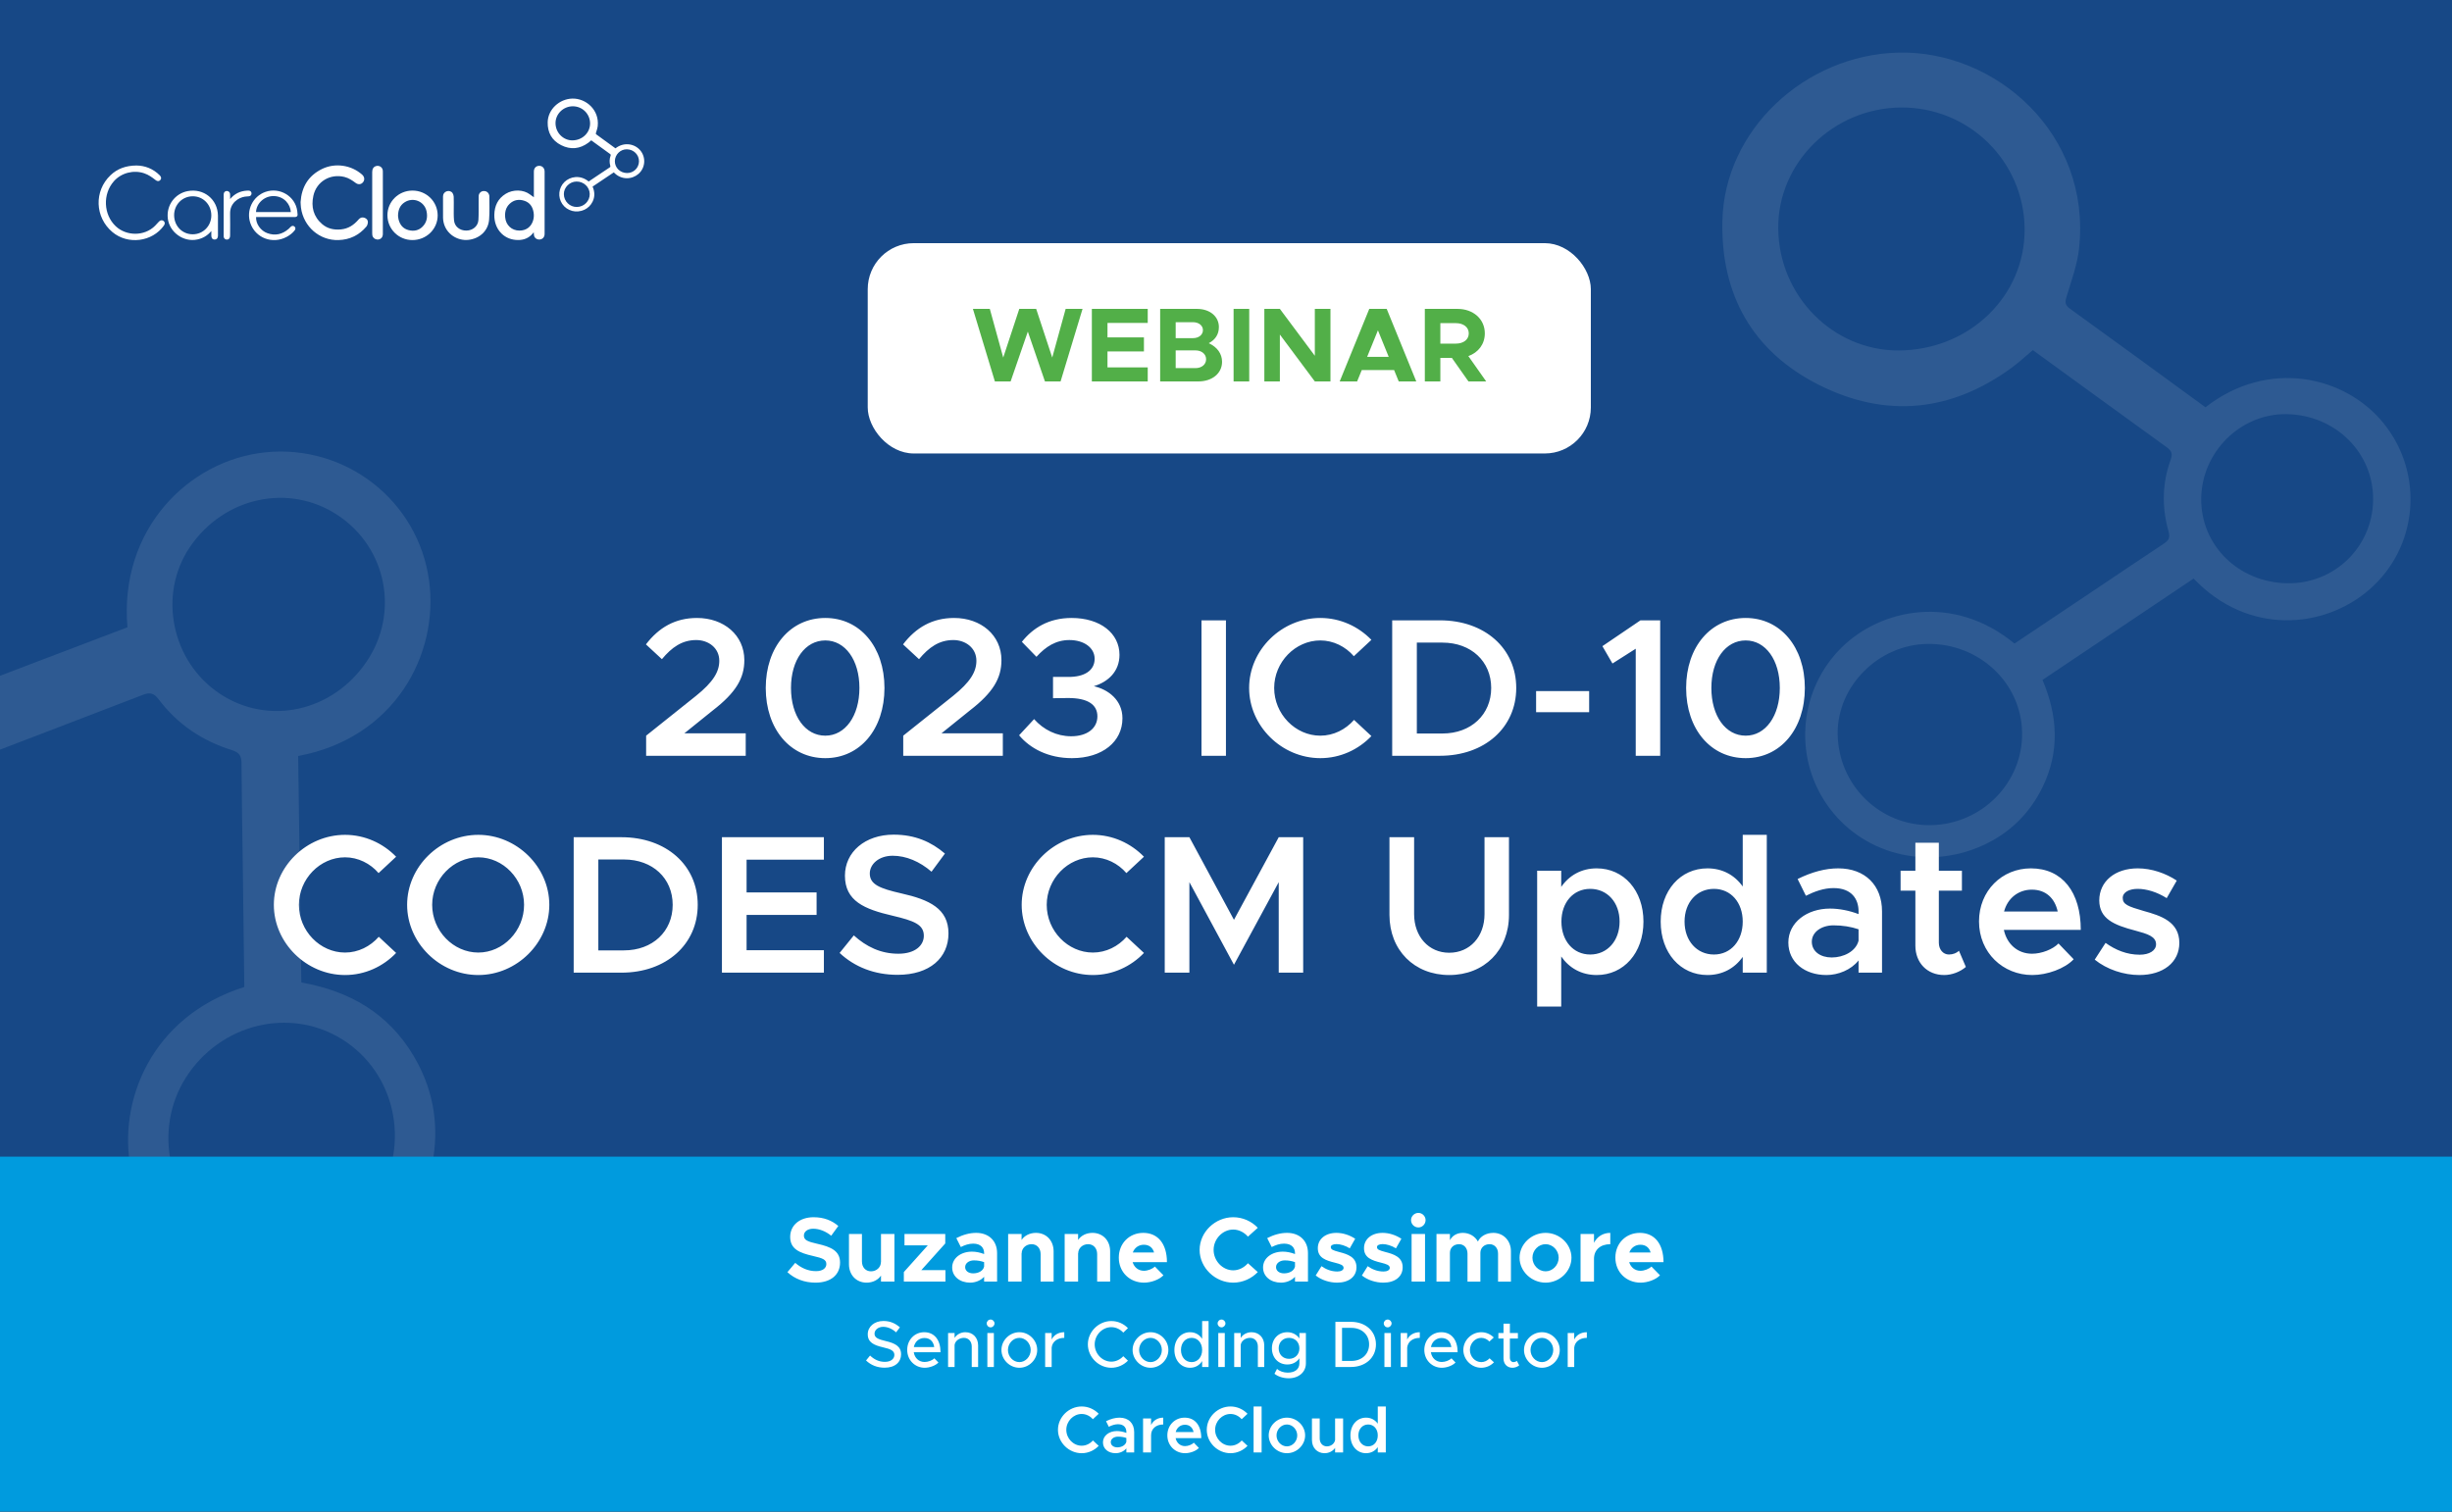 <?xml version="1.0" encoding="UTF-8"?>
<svg xmlns="http://www.w3.org/2000/svg" width="373" height="230" viewBox="0 0 373 230" fill="none">
  <rect x="0" y="0" width="373" height="230" fill="#333333" stroke="none"/>
  <g clip-path="url(#clip0_2_225)">
    <rect width="373" height="230" fill="#174886"></rect>
    <path d="M93.624 22.572C94.95 21.536 96.599 21.886 97.431 22.92C98.294 23.994 98.164 25.561 97.118 26.466C96.149 27.306 94.527 27.445 93.371 26.228C92.302 26.946 91.229 27.666 90.146 28.392C90.476 29.167 90.514 29.928 90.146 30.683C89.872 31.243 89.446 31.663 88.872 31.924C87.656 32.475 86.269 32.105 85.539 31.044C84.818 29.996 84.964 28.577 85.865 27.694C86.703 26.872 88.249 26.546 89.548 27.616C90.145 27.216 90.746 26.814 91.347 26.411C91.809 26.102 92.269 25.789 92.734 25.484C92.841 25.414 92.873 25.353 92.835 25.22C92.691 24.71 92.698 24.196 92.88 23.695C92.926 23.568 92.903 23.501 92.798 23.426C91.849 22.741 90.903 22.051 89.939 21.352C89.792 21.475 89.652 21.606 89.5 21.718C88.202 22.674 86.802 22.813 85.371 22.092C83.949 21.376 83.281 20.16 83.314 18.598C83.355 16.645 85.079 15.054 87.06 15.001C89.151 14.946 91.192 16.74 90.927 19.181C90.889 19.524 90.766 19.859 90.665 20.193C90.629 20.311 90.613 20.382 90.73 20.465C91.694 21.161 92.651 21.863 93.624 22.572ZM89.764 18.761C89.751 17.316 88.572 16.162 87.123 16.173C85.677 16.185 84.492 17.354 84.506 18.757C84.52 20.195 85.677 21.366 87.078 21.359C88.585 21.351 89.778 20.197 89.764 18.761ZM85.775 29.541C85.786 30.64 86.678 31.512 87.768 31.492C88.855 31.471 89.728 30.584 89.711 29.517C89.694 28.453 88.791 27.608 87.69 27.623C86.645 27.639 85.764 28.521 85.775 29.541ZM95.368 26.328C96.373 26.346 97.189 25.556 97.202 24.553C97.215 23.547 96.402 22.738 95.359 22.718C94.378 22.701 93.544 23.523 93.533 24.518C93.523 25.518 94.326 26.31 95.368 26.328Z" fill="white"></path>
    <path d="M45.725 30.751C45.873 28.47 46.887 26.739 48.984 25.712C50.975 24.736 53.455 25.107 55.094 26.581C55.455 26.905 55.509 27.374 55.227 27.724C54.937 28.084 54.497 28.133 54.08 27.819C53.565 27.431 53.035 27.083 52.395 26.924C50.224 26.386 48.139 27.628 47.669 29.796C47.308 31.459 47.666 32.952 49.013 34.106C49.824 34.801 50.807 35.007 51.862 34.907C52.985 34.801 53.84 34.231 54.544 33.399C54.793 33.105 55.106 33.014 55.453 33.139C55.767 33.252 55.98 33.488 55.963 33.813C55.951 34.047 55.867 34.321 55.718 34.496C54.623 35.784 53.218 36.477 51.501 36.529C48.608 36.617 46.178 34.488 45.785 31.61C45.746 31.321 45.743 31.028 45.725 30.751Z" fill="white"></path>
    <path d="M81.213 30.163C81.213 30.016 81.213 29.868 81.213 29.722C81.213 28.513 81.211 27.303 81.214 26.094C81.215 25.58 81.55 25.23 82.028 25.23C82.505 25.231 82.846 25.585 82.846 26.098C82.849 29.258 82.849 32.419 82.846 35.58C82.846 36.062 82.566 36.39 82.134 36.44C81.716 36.488 81.341 36.254 81.244 35.862C81.205 35.706 81.212 35.539 81.195 35.345C81.06 35.497 80.954 35.633 80.83 35.753C80.164 36.397 79.347 36.581 78.445 36.504C76.549 36.345 75.151 34.793 75.197 32.671C75.227 31.325 75.737 30.223 76.927 29.49C78.066 28.789 79.632 28.837 80.616 29.584C80.831 29.747 81.052 29.904 81.27 30.062C81.25 30.096 81.232 30.13 81.213 30.163ZM79.016 35.085C80.021 35.085 80.763 34.555 81.075 33.615C81.218 33.186 81.244 32.748 81.168 32.307C81.028 31.487 80.625 30.845 79.799 30.561C78.96 30.273 78.169 30.396 77.516 31.021C76.926 31.587 76.775 32.309 76.851 33.091C76.963 34.27 77.848 35.085 79.016 35.085Z" fill="white"></path>
    <path d="M58.935 32.755C58.93 30.678 60.627 29.002 62.742 28.998C64.865 28.994 66.566 30.66 66.579 32.758C66.592 34.845 64.868 36.533 62.728 36.528C60.623 36.523 58.941 34.851 58.935 32.755ZM60.549 32.831C60.567 32.965 60.576 33.184 60.629 33.392C60.833 34.202 61.305 34.796 62.147 35.013C62.952 35.22 63.705 35.079 64.298 34.468C64.934 33.812 65.071 33.006 64.886 32.144C64.561 30.635 62.858 29.934 61.552 30.78C60.843 31.238 60.565 31.934 60.549 32.831Z" fill="white"></path>
    <path d="M20.743 25.183C22.016 25.191 23.283 25.651 24.312 26.688C24.547 26.926 24.578 27.188 24.386 27.397C24.193 27.608 23.938 27.615 23.666 27.398C23.137 26.977 22.59 26.591 21.938 26.369C20.318 25.819 18.451 26.302 17.329 27.57C15.596 29.527 15.73 32.652 17.608 34.427C19.204 35.935 21.96 35.987 23.581 34.359C23.788 34.151 23.982 33.93 24.182 33.715C24.39 33.492 24.672 33.453 24.883 33.619C25.101 33.79 25.122 34.051 24.94 34.309C23.173 36.816 19.448 37.289 17.094 35.306C14.422 33.053 14.284 29.067 16.812 26.663C17.85 25.674 19.12 25.201 20.743 25.183Z" fill="white"></path>
    <path d="M69.026 31.584C69.026 32.234 69.007 32.888 69.067 33.532C69.156 34.479 69.948 35.097 70.954 35.084C71.926 35.071 72.717 34.41 72.777 33.48C72.831 32.641 72.802 31.797 72.809 30.955C72.812 30.581 72.801 30.205 72.816 29.83C72.832 29.415 73.148 29.096 73.547 29.069C73.99 29.039 74.338 29.301 74.426 29.73C74.432 29.762 74.443 29.795 74.443 29.828C74.436 31.029 74.5 32.234 74.403 33.428C74.267 35.107 72.99 36.284 71.304 36.492C69.625 36.699 67.868 35.629 67.476 33.82C67.427 33.593 67.397 33.358 67.395 33.127C67.386 32.043 67.387 30.959 67.393 29.876C67.394 29.501 67.616 29.215 67.964 29.102C68.282 28.998 68.651 29.092 68.844 29.38C68.949 29.536 69.01 29.746 69.018 29.935C69.04 30.483 69.026 31.034 69.026 31.584C69.035 31.584 69.015 31.584 69.026 31.584Z" fill="white"></path>
    <path d="M38.955 33.026C38.898 34.038 39.642 35.113 40.687 35.485C41.891 35.915 42.966 35.648 43.911 34.821C44.018 34.727 44.114 34.619 44.216 34.519C44.4 34.341 44.608 34.319 44.781 34.459C44.964 34.607 44.993 34.837 44.838 35.038C44.51 35.463 44.091 35.782 43.617 36.039C41.463 37.206 38.858 36.223 38.081 33.947C37.418 32.003 38.448 29.875 40.379 29.197C42.548 28.435 44.916 29.852 45.216 32.094C45.241 32.275 45.256 32.459 45.268 32.641C45.285 32.88 45.146 32.992 44.923 33.02C44.84 33.03 44.754 33.025 44.669 33.025C42.855 33.025 41.041 33.025 39.227 33.025C39.136 33.026 39.045 33.026 38.955 33.026ZM38.944 32.264C40.724 32.264 42.483 32.264 44.242 32.264C44.171 31.105 43.255 29.887 41.68 29.835C40.262 29.789 39.015 30.889 38.944 32.264Z" fill="white"></path>
    <path d="M32.147 35.151C31.558 35.86 30.859 36.261 30.02 36.44C27.914 36.892 25.767 35.34 25.525 33.223C25.293 31.188 26.654 29.446 28.532 29.083C30.994 28.607 33.12 30.333 33.154 32.804C33.168 33.829 33.158 34.853 33.156 35.878C33.155 36.232 32.965 36.445 32.66 36.452C32.343 36.458 32.152 36.243 32.148 35.871C32.145 35.656 32.147 35.44 32.147 35.151ZM29.331 35.65C30.91 35.642 32.148 34.375 32.146 32.77C32.143 31.124 30.903 29.857 29.304 29.867C27.723 29.876 26.483 31.145 26.489 32.746C26.495 34.394 27.732 35.658 29.331 35.65Z" fill="white"></path>
    <path d="M58.241 30.857C58.241 32.441 58.243 34.025 58.239 35.609C58.238 36.148 57.871 36.488 57.361 36.443C56.985 36.409 56.698 36.149 56.639 35.781C56.625 35.691 56.621 35.598 56.621 35.507C56.62 32.398 56.62 29.289 56.62 26.179C56.62 25.69 56.826 25.375 57.212 25.267C57.708 25.128 58.189 25.451 58.233 25.955C58.241 26.038 58.24 26.122 58.24 26.205C58.241 27.756 58.241 29.307 58.241 30.857Z" fill="white"></path>
    <path d="M35.008 30.287C35.692 29.466 36.546 29.061 37.584 29.006C37.693 29.001 37.805 28.994 37.912 29.012C38.136 29.049 38.273 29.234 38.261 29.464C38.252 29.675 38.099 29.839 37.88 29.864C37.67 29.888 37.458 29.892 37.25 29.923C36.228 30.077 34.969 30.918 35.003 32.504C35.026 33.612 35.009 34.72 35.004 35.828C35.003 35.957 34.987 36.101 34.928 36.212C34.824 36.404 34.635 36.487 34.412 36.444C34.198 36.402 34.078 36.258 34.033 36.054C34.021 35.998 34.025 35.937 34.025 35.879C34.024 33.796 34.024 31.714 34.025 29.631C34.025 29.327 34.142 29.145 34.367 29.083C34.672 28.998 34.968 29.2 34.999 29.522C35.012 29.655 35.005 29.789 35.006 29.922C35.008 30.043 35.008 30.165 35.008 30.287Z" fill="white"></path>
    <path d="M335.498 61.97C344.95 54.586 356.707 57.082 362.635 64.454C368.788 72.111 367.858 83.275 360.405 89.733C353.495 95.718 341.934 96.707 333.695 88.033C326.075 93.149 318.426 98.282 310.707 103.46C313.058 108.985 313.33 114.408 310.707 119.786C308.754 123.782 305.715 126.777 301.625 128.636C292.958 132.564 283.073 129.921 277.868 122.361C272.731 114.891 273.771 104.779 280.19 98.481C286.164 92.626 297.182 90.301 306.443 97.924C310.701 95.076 314.988 92.211 319.269 89.34C322.562 87.135 325.844 84.907 329.154 82.729C329.917 82.229 330.142 81.797 329.876 80.848C328.848 77.21 328.9 73.549 330.194 69.98C330.524 69.07 330.362 68.598 329.611 68.058C322.845 63.175 316.103 58.258 309.234 53.273C308.182 54.154 307.188 55.087 306.102 55.888C296.852 62.698 286.869 63.693 276.672 58.554C266.538 53.449 261.772 44.781 262.008 33.645C262.303 19.724 274.586 8.384 288.712 8.009C303.612 7.617 318.16 20.401 316.271 37.8C316.005 40.245 315.127 42.638 314.404 45.014C314.15 45.855 314.035 46.361 314.867 46.958C321.742 51.915 328.565 56.917 335.498 61.97ZM307.986 34.805C307.893 24.51 299.487 16.279 289.163 16.359C278.85 16.444 270.409 24.778 270.507 34.782C270.605 45.031 278.85 53.376 288.839 53.324C299.579 53.267 308.084 45.042 307.986 34.805ZM279.549 111.651C279.63 119.479 285.991 125.697 293.756 125.555C301.503 125.407 307.726 119.086 307.604 111.475C307.489 103.892 301.053 97.867 293.201 97.981C285.754 98.088 279.474 104.381 279.549 111.651ZM347.931 88.749C355.095 88.874 360.907 83.247 361 76.096C361.098 68.922 355.303 63.153 347.868 63.016C340.871 62.891 334.926 68.752 334.851 75.846C334.776 82.974 340.501 88.618 347.931 88.749Z" fill="white" fill-opacity="0.1"></path>
    <path d="M19.388 95.449C18.104 80.572 28.692 70 40.41 68.823C52.578 67.604 63.594 76.156 65.269 88.318C66.821 99.593 60.002 112.326 45.356 115.03C45.518 126.456 45.678 137.923 45.839 149.493C53.2 150.792 59.043 154.192 62.871 160.581C65.715 165.332 66.776 170.537 65.937 176.067C64.15 187.777 54.678 196.295 43.255 196.592C31.974 196.878 22.129 188.925 19.917 177.95C17.866 167.741 22.923 154.667 37.166 150.181C37.087 143.804 37.01 137.386 36.922 130.97C36.858 126.036 36.761 121.099 36.739 116.166C36.734 115.031 36.437 114.502 35.266 114.135C30.772 112.737 26.988 110.197 24.142 106.422C23.417 105.461 22.815 105.309 21.741 105.726C12.052 109.468 2.343 113.163 -7.524 116.945C-7.319 118.64 -7.021 120.31 -6.922 121.987C-6.1 136.263 -11.842 147.355 -24.129 154.504C-36.337 161.61 -48.619 160.695 -60.076 152.885C-74.4 143.123 -77.89 122.606 -68.687 107.613C-58.977 91.801 -35.758 85.305 -18.888 99.094C-16.518 101.031 -14.618 103.573 -12.629 105.94C-11.924 106.777 -11.475 107.241 -10.287 106.778C-0.446 102.972 9.407 99.25 19.388 95.449ZM-27.64 105.703C-38.443 98.808 -52.74 101.989 -59.669 112.814C-66.584 123.632 -63.623 138.098 -53.118 144.791C-42.358 151.649 -28.053 148.714 -21.322 138.258C-14.086 127.013 -16.892 112.554 -27.64 105.703ZM33.223 187.564C41.445 192.796 52.253 190.383 57.379 182.185C62.486 174.001 60.117 163.216 52.094 158.173C44.104 153.144 33.446 155.767 28.232 164.036C23.287 171.879 25.587 182.705 33.223 187.564ZM55.772 100.664C60.768 93.275 58.844 83.389 51.446 78.436C44.028 73.461 34.073 75.588 28.88 83.253C23.998 90.468 26.075 100.651 33.425 105.548C40.812 110.467 50.589 108.327 55.772 100.664Z" fill="white" fill-opacity="0.1"></path>
    <rect x="132" y="37" width="110" height="32" rx="7" fill="white"></rect>
    <path d="M226.081 58.039H223.382L220.859 54.456H219.108V58.039H216.746V47H221.711C224.105 47 225.872 48.542 225.872 50.728C225.872 52.367 224.876 53.652 223.366 54.182L226.081 58.039ZM219.108 49.169V52.286H221.453C222.626 52.286 223.43 51.676 223.43 50.728C223.43 49.78 222.626 49.169 221.453 49.169H219.108Z" fill="#52AF48"></path>
    <path d="M212.777 58.039L212.07 56.303H207.154L206.447 58.039H203.795L208.294 47H210.946L215.445 58.039H212.777ZM207.973 54.295H211.251L209.612 50.262L207.973 54.295Z" fill="#52AF48"></path>
    <path d="M192.332 58.039V47H194.694L200.013 54.134V47H202.391V58.039H200.013L194.694 50.904V58.039H192.332Z" fill="#52AF48"></path>
    <path d="M187.655 58.039V47H190.033V58.039H187.655Z" fill="#52AF48"></path>
    <path d="M176.484 58.039V47H182.076C184.052 47 185.418 48.157 185.418 49.764C185.418 50.888 184.855 51.708 183.875 52.222C185.161 52.8 185.9 53.829 185.9 55.05C185.9 56.817 184.389 58.039 182.285 58.039H176.484ZM178.846 51.451H181.481C182.365 51.451 182.992 50.937 182.992 50.23C182.992 49.539 182.365 49.025 181.481 49.025H178.846V51.451ZM178.846 56.014H181.851C182.799 56.014 183.474 55.452 183.474 54.664C183.474 53.877 182.799 53.315 181.851 53.315H178.846V56.014Z" fill="#52AF48"></path>
    <path d="M174.594 49.137H168.472V51.338H174.016V53.475H168.472V55.902H174.594V58.039H166.094V47H174.594V49.137Z" fill="#52AF48"></path>
    <path d="M151.342 58.039L148 47H150.571L152.611 54.407L155.054 47H157.625L160.067 54.407L162.108 47H164.678L161.336 58.039H158.958L156.355 50.455L153.736 58.039H151.342Z" fill="#52AF48"></path>
    <path d="M98.29 115V111.94L105.879 105.88C108.489 103.78 109.419 102.22 109.419 100.54C109.419 98.59 107.769 97.39 105.909 97.39C103.749 97.39 102.189 98.5 100.689 100.3L98.26 98.05C100.209 95.5 102.699 94.03 106.029 94.03C110.109 94.03 113.229 96.64 113.229 100.45C113.229 103.18 111.969 105.37 108.429 108.1L104.109 111.58H113.439V115H98.29ZM125.546 115.36C120.236 115.36 116.486 110.95 116.486 104.68C116.486 98.44 120.236 94.03 125.546 94.03C130.826 94.03 134.546 98.44 134.546 104.68C134.546 110.95 130.826 115.36 125.546 115.36ZM125.546 111.94C128.576 111.94 130.736 108.94 130.736 104.68C130.736 100.42 128.576 97.45 125.546 97.45C122.486 97.45 120.326 100.42 120.326 104.68C120.326 108.94 122.486 111.94 125.546 111.94ZM137.401 115V111.94L144.991 105.88C147.601 103.78 148.531 102.22 148.531 100.54C148.531 98.59 146.881 97.39 145.021 97.39C142.861 97.39 141.301 98.5 139.801 100.3L137.371 98.05C139.321 95.5 141.811 94.03 145.141 94.03C149.221 94.03 152.341 96.64 152.341 100.45C152.341 103.18 151.081 105.37 147.541 108.1L143.221 111.58H152.551V115H137.401ZM163.067 115.36C159.467 115.36 156.707 113.89 155.027 111.88L157.307 109.42C158.747 111.04 160.727 112.03 162.947 112.03C165.407 112.03 166.937 110.8 166.937 109C166.937 107.17 165.407 106.21 162.497 106.21L160.187 106.24V103H162.497C164.927 103.03 166.517 102.04 166.517 100.24C166.517 98.56 164.897 97.39 162.677 97.39C160.637 97.39 159.077 98.38 157.667 99.94L155.447 97.66C157.097 95.59 159.497 94.03 163.007 94.03C167.387 94.03 170.297 96.37 170.297 99.64C170.297 102.13 168.617 103.75 166.397 104.41C168.587 104.92 170.747 106.51 170.747 109.3C170.747 112.84 167.717 115.36 163.067 115.36ZM182.772 115V94.39H186.492V115H182.772ZM200.848 115.36C194.968 115.36 190.018 110.47 190.018 104.68C190.018 98.89 194.968 94.03 200.848 94.03C203.878 94.03 206.638 95.32 208.618 97.36L205.948 99.85C204.688 98.38 202.828 97.45 200.848 97.45C197.038 97.45 193.828 100.75 193.828 104.68C193.828 108.64 197.038 111.94 200.848 111.94C202.858 111.94 204.688 111.01 205.978 109.54L208.618 112C206.638 114.07 203.878 115.36 200.848 115.36ZM211.781 115V94.39H219.041C225.851 94.39 230.651 98.65 230.651 104.68C230.651 110.71 225.851 115 219.041 115H211.781ZM215.531 111.61H219.431C223.781 111.61 226.841 108.73 226.841 104.68C226.841 100.63 223.781 97.78 219.431 97.78H215.531V111.61ZM233.673 108.37V105.16H241.743V108.37H233.673ZM248.829 115V98.71L245.289 100.96L243.759 98.32L249.549 94.39H252.549V115H248.829ZM265.555 115.36C260.245 115.36 256.495 110.95 256.495 104.68C256.495 98.44 260.245 94.03 265.555 94.03C270.835 94.03 274.555 98.44 274.555 104.68C274.555 110.95 270.835 115.36 265.555 115.36ZM265.555 111.94C268.585 111.94 270.745 108.94 270.745 104.68C270.745 100.42 268.585 97.45 265.555 97.45C262.495 97.45 260.335 100.42 260.335 104.68C260.335 108.94 262.495 111.94 265.555 111.94ZM52.489 148.36C46.609 148.36 41.659 143.47 41.659 137.68C41.659 131.89 46.609 127.03 52.489 127.03C55.519 127.03 58.279 128.32 60.259 130.36L57.589 132.85C56.329 131.38 54.469 130.45 52.489 130.45C48.679 130.45 45.469 133.75 45.469 137.68C45.469 141.64 48.679 144.94 52.489 144.94C54.499 144.94 56.329 144.01 57.619 142.54L60.259 145C58.279 147.07 55.519 148.36 52.489 148.36ZM72.762 148.36C66.882 148.36 61.932 143.47 61.932 137.68C61.932 131.89 66.882 127.03 72.762 127.03C78.612 127.03 83.562 131.89 83.562 137.68C83.562 143.47 78.612 148.36 72.762 148.36ZM72.762 144.94C76.542 144.94 79.722 141.64 79.722 137.68C79.722 133.75 76.542 130.45 72.762 130.45C68.952 130.45 65.742 133.75 65.742 137.68C65.742 141.64 68.952 144.94 72.762 144.94ZM87.269 148V127.39H94.529C101.339 127.39 106.139 131.65 106.139 137.68C106.139 143.71 101.339 148 94.529 148H87.269ZM91.019 144.61H94.919C99.269 144.61 102.329 141.73 102.329 137.68C102.329 133.63 99.269 130.78 94.919 130.78H91.019V144.61ZM125.331 130.81H113.571V135.79H124.221V139.21H113.571V144.58H125.331V148H109.821V127.39H125.331V130.81ZM136.543 148.33C133.003 148.33 130.003 147.13 127.723 145L129.883 142.33C131.773 144.04 133.963 145.12 136.663 145.12C139.213 145.12 140.533 143.86 140.533 142.39C140.533 140.68 139.063 140.11 135.763 139.33C131.503 138.34 128.533 137.11 128.533 133.24C128.533 129.64 131.593 127 135.943 127C139.213 127 141.673 128.11 143.743 129.88L141.703 132.64C139.903 131.08 137.833 130.21 135.793 130.21C133.723 130.21 132.313 131.47 132.313 132.91C132.313 134.59 133.843 135.19 137.113 135.94C141.403 136.9 144.283 138.28 144.283 142.03C144.283 145.72 141.463 148.33 136.543 148.33ZM166.248 148.36C160.368 148.36 155.418 143.47 155.418 137.68C155.418 131.89 160.368 127.03 166.248 127.03C169.278 127.03 172.038 128.32 174.018 130.36L171.348 132.85C170.088 131.38 168.228 130.45 166.248 130.45C162.438 130.45 159.228 133.75 159.228 137.68C159.228 141.64 162.438 144.94 166.248 144.94C168.258 144.94 170.088 144.01 171.378 142.54L174.018 145C172.038 147.07 169.278 148.36 166.248 148.36ZM177.181 148V127.39H180.931L187.711 139.96L194.521 127.39H198.241V148H194.521V134.23L187.711 146.8L180.931 134.23V148H177.181ZM220.456 148.36C215.146 148.36 211.366 144.58 211.366 139.21V127.39H215.116V139.09C215.116 142.51 217.336 144.97 220.456 144.97C223.606 144.97 225.826 142.51 225.826 139.09V127.39H229.546V139.21C229.546 144.58 225.796 148.36 220.456 148.36ZM242.894 132.13C247.004 132.13 250.004 135.49 250.004 140.23C250.004 145 247.004 148.36 242.894 148.36C240.584 148.36 238.724 147.31 237.494 145.54V153.16H233.834V132.49H237.494V134.95C238.724 133.18 240.584 132.13 242.894 132.13ZM241.904 145.24C244.514 145.24 246.374 143.14 246.374 140.23C246.374 137.32 244.514 135.25 241.904 135.25C239.324 135.25 237.524 137.32 237.524 140.23C237.524 143.14 239.324 145.24 241.904 145.24ZM265.105 127.03H268.765V148H265.105V145.6C263.875 147.34 262.015 148.36 259.735 148.36C255.625 148.36 252.625 145 252.625 140.23C252.625 135.49 255.625 132.13 259.735 132.13C262.015 132.13 263.875 133.15 265.105 134.89V127.03ZM260.725 145.24C263.305 145.24 265.105 143.14 265.105 140.23C265.105 137.32 263.305 135.25 260.725 135.25C258.115 135.25 256.255 137.32 256.255 140.23C256.255 143.14 258.115 145.24 260.725 145.24ZM279.635 132.13C283.745 132.13 286.295 134.74 286.295 138.67V148H282.725V146.14C281.585 147.58 279.635 148.36 277.835 148.36C274.535 148.36 272.045 146.41 272.045 143.41C272.045 140.35 274.895 138.25 278.375 138.25C279.785 138.25 281.315 138.55 282.725 139.09V138.67C282.725 136.87 281.735 135.13 278.915 135.13C277.445 135.13 276.035 135.64 274.715 136.3L273.455 133.75C275.645 132.67 277.685 132.13 279.635 132.13ZM278.645 145.69C280.415 145.69 282.305 144.79 282.725 143.14V141.4C281.585 141.01 280.295 140.8 278.915 140.8C277.085 140.8 275.615 141.82 275.615 143.29C275.615 144.76 276.905 145.69 278.645 145.69ZM297.998 144.67L299.048 147.13C298.178 147.88 296.918 148.36 295.748 148.36C293.168 148.36 291.368 146.5 291.368 143.89V135.52H289.118V132.49H291.368V128.23H294.938V132.49H298.448V135.52H294.938V143.44C294.938 144.49 295.598 145.24 296.468 145.24C297.098 145.24 297.668 145 297.998 144.67ZM309.119 145.12C310.559 145.12 312.269 144.46 313.139 143.56L315.449 145.96C314.099 147.4 311.399 148.36 309.149 148.36C304.709 148.36 301.049 144.97 301.049 140.2C301.049 135.55 304.529 132.13 308.939 132.13C313.739 132.13 316.529 135.76 316.529 141.49H304.829C305.279 143.62 306.899 145.12 309.119 145.12ZM309.089 135.37C307.049 135.37 305.399 136.66 304.859 138.7H313.019C312.599 136.75 311.279 135.37 309.089 135.37ZM325.431 148.36C323.061 148.36 320.511 147.52 318.651 146.02L320.301 143.47C321.801 144.55 323.541 145.27 325.491 145.27C326.961 145.27 327.981 144.64 327.981 143.68C327.981 142.48 326.631 142.09 324.861 141.61C321.501 140.74 319.371 139.78 319.341 137.02C319.341 134.11 321.741 132.13 325.191 132.13C327.321 132.13 329.451 132.88 331.131 133.99L329.601 136.66C328.131 135.73 326.541 135.25 325.191 135.25C323.901 135.25 322.911 135.76 322.911 136.63C322.911 137.62 323.721 137.92 326.091 138.61C328.701 139.33 331.521 140.23 331.521 143.47C331.521 146.44 329.061 148.36 325.431 148.36Z" fill="white"></path>
    <rect y="176" width="373" height="54" fill="#009BDE"></rect>
    <path d="M124.052 195.168C122.386 195.168 120.902 194.608 119.782 193.572L120.972 192.158C121.882 192.942 122.918 193.418 124.136 193.418C125.172 193.418 125.704 192.942 125.704 192.34C125.704 191.654 125.144 191.444 123.674 191.108C121.644 190.646 120.202 190.072 120.202 188.21C120.202 186.432 121.658 185.214 123.758 185.214C125.326 185.214 126.544 185.704 127.524 186.544L126.446 188.028C125.592 187.342 124.626 186.964 123.702 186.964C122.82 186.964 122.288 187.426 122.288 188C122.288 188.7 122.862 188.924 124.346 189.26C126.418 189.722 127.79 190.338 127.79 192.116C127.79 193.95 126.404 195.168 124.052 195.168ZM134.017 187.762H136.061V195H134.017V194.09C133.583 194.748 132.771 195.168 131.833 195.168C130.265 195.168 129.145 194.006 129.145 192.368V187.762H131.119V191.934C131.119 192.83 131.679 193.446 132.491 193.446C133.345 193.446 134.003 192.83 134.003 192.046L134.017 192.088V187.762ZM137.493 195V193.558L141.133 189.498H137.591V187.762H143.793V189.204L140.153 193.264H143.821V195H137.493ZM148.5 187.594C150.39 187.594 151.678 188.784 151.678 190.674V195H149.704V194.272C149.186 194.86 148.36 195.168 147.576 195.168C146.036 195.168 144.846 194.244 144.846 192.858C144.846 191.43 146.176 190.45 147.856 190.45C148.444 190.45 149.088 190.576 149.704 190.814V190.674C149.704 189.904 149.228 189.232 148.038 189.232C147.366 189.232 146.736 189.456 146.162 189.75L145.476 188.392C146.498 187.874 147.492 187.594 148.5 187.594ZM148.038 193.754C148.822 193.754 149.564 193.39 149.704 192.718V192.046C149.242 191.878 148.71 191.78 148.15 191.78C147.408 191.78 146.82 192.214 146.82 192.802C146.82 193.39 147.338 193.754 148.038 193.754ZM157.587 187.594C159.155 187.594 160.275 188.756 160.275 190.394V195H158.301V190.828C158.301 189.932 157.741 189.316 156.929 189.316C156.075 189.316 155.417 189.932 155.417 190.716L155.403 190.674V195H153.359V187.762H155.403V188.672C155.837 188.014 156.649 187.594 157.587 187.594ZM166.186 187.594C167.754 187.594 168.874 188.756 168.874 190.394V195H166.9V190.828C166.9 189.932 166.34 189.316 165.528 189.316C164.674 189.316 164.016 189.932 164.016 190.716L164.002 190.674V195H161.958V187.762H164.002V188.672C164.436 188.014 165.248 187.594 166.186 187.594ZM174.016 193.362C174.59 193.362 175.29 193.096 175.682 192.718L176.984 194.048C176.34 194.72 175.094 195.168 174.03 195.168C171.874 195.168 170.194 193.586 170.194 191.36C170.194 189.176 171.804 187.594 173.918 187.594C176.186 187.594 177.516 189.316 177.516 192.046H172.294C172.532 192.83 173.162 193.362 174.016 193.362ZM174.002 189.4C173.232 189.4 172.588 189.848 172.322 190.576H175.556C175.36 189.862 174.828 189.4 174.002 189.4ZM187.597 195.168C184.839 195.168 182.487 192.886 182.487 190.184C182.487 187.482 184.839 185.214 187.597 185.214C189.053 185.214 190.397 185.83 191.335 186.824L189.837 188.168C189.277 187.524 188.479 187.09 187.597 187.09C185.987 187.09 184.615 188.518 184.615 190.184C184.615 191.864 185.987 193.292 187.597 193.292C188.479 193.292 189.277 192.858 189.837 192.214L191.335 193.558C190.397 194.538 189.053 195.168 187.597 195.168ZM195.791 187.594C197.681 187.594 198.969 188.784 198.969 190.674V195H196.995V194.272C196.477 194.86 195.651 195.168 194.867 195.168C193.327 195.168 192.137 194.244 192.137 192.858C192.137 191.43 193.467 190.45 195.147 190.45C195.735 190.45 196.379 190.576 196.995 190.814V190.674C196.995 189.904 196.519 189.232 195.329 189.232C194.657 189.232 194.027 189.456 193.453 189.75L192.767 188.392C193.789 187.874 194.783 187.594 195.791 187.594ZM195.329 193.754C196.113 193.754 196.855 193.39 196.995 192.718V192.046C196.533 191.878 196.001 191.78 195.441 191.78C194.699 191.78 194.111 192.214 194.111 192.802C194.111 193.39 194.629 193.754 195.329 193.754ZM203.408 195.168C202.246 195.168 201.014 194.776 200.146 194.076L201.028 192.662C201.672 193.124 202.484 193.474 203.45 193.474C203.996 193.474 204.388 193.25 204.388 192.928C204.388 192.48 203.856 192.34 203.114 192.144C201.63 191.78 200.482 191.374 200.468 189.946C200.454 188.574 201.588 187.594 203.296 187.594C204.332 187.594 205.354 187.958 206.152 188.49L205.326 189.946C204.668 189.54 203.912 189.302 203.296 189.302C202.792 189.302 202.442 189.484 202.442 189.736C202.442 190.128 202.736 190.24 203.716 190.506C204.962 190.828 206.348 191.248 206.348 192.83C206.348 194.258 205.186 195.168 203.408 195.168ZM210.435 195.168C209.273 195.168 208.041 194.776 207.173 194.076L208.055 192.662C208.699 193.124 209.511 193.474 210.477 193.474C211.023 193.474 211.415 193.25 211.415 192.928C211.415 192.48 210.883 192.34 210.141 192.144C208.657 191.78 207.509 191.374 207.495 189.946C207.481 188.574 208.615 187.594 210.323 187.594C211.359 187.594 212.381 187.958 213.179 188.49L212.353 189.946C211.695 189.54 210.939 189.302 210.323 189.302C209.819 189.302 209.469 189.484 209.469 189.736C209.469 190.128 209.763 190.24 210.743 190.506C211.989 190.828 213.375 191.248 213.375 192.83C213.375 194.258 212.213 195.168 210.435 195.168ZM215.769 186.768C215.139 186.768 214.649 186.264 214.649 185.648C214.649 185.074 215.139 184.556 215.769 184.556C216.371 184.556 216.861 185.074 216.861 185.648C216.861 186.264 216.371 186.768 215.769 186.768ZM214.733 195V187.762H216.777V195H214.733ZM227.171 187.594C228.683 187.594 229.845 188.756 229.845 190.394V195.014H227.885V190.744C227.885 189.904 227.353 189.316 226.597 189.316C225.785 189.316 225.197 189.862 225.197 190.632V195.014H223.237V190.744C223.237 189.904 222.705 189.316 221.963 189.316C221.137 189.316 220.563 189.862 220.563 190.632V195H218.519V187.762H220.563V188.714C220.913 188.028 221.627 187.594 222.523 187.594C223.517 187.594 224.371 188.098 224.819 188.91C225.197 188.112 226.093 187.594 227.171 187.594ZM235.119 195.168C232.963 195.168 231.157 193.432 231.157 191.374C231.157 189.316 232.963 187.594 235.119 187.594C237.261 187.594 239.053 189.316 239.053 191.374C239.053 193.432 237.261 195.168 235.119 195.168ZM235.119 193.446C236.197 193.446 237.107 192.494 237.107 191.374C237.107 190.254 236.197 189.316 235.119 189.316C234.027 189.316 233.117 190.254 233.117 191.374C233.117 192.494 234.027 193.446 235.119 193.446ZM242.48 189.106C242.956 188.168 243.852 187.594 244.958 187.594V189.316C243.446 189.316 242.48 190.184 242.48 191.542V195H240.436V187.762H242.48V189.106ZM249.553 193.362C250.127 193.362 250.827 193.096 251.219 192.718L252.521 194.048C251.877 194.72 250.631 195.168 249.567 195.168C247.411 195.168 245.731 193.586 245.731 191.36C245.731 189.176 247.341 187.594 249.455 187.594C251.723 187.594 253.053 189.316 253.053 192.046H247.831C248.069 192.83 248.699 193.362 249.553 193.362ZM249.539 189.4C248.769 189.4 248.125 189.848 247.859 190.576H251.093C250.897 189.862 250.365 189.4 249.539 189.4Z" fill="white"></path>
    <path d="M134.573 208.11C133.423 208.11 132.473 207.71 131.743 207.01L132.353 206.26C132.963 206.84 133.683 207.22 134.613 207.22C135.563 207.22 136.053 206.72 136.053 206.17C136.053 205.52 135.483 205.27 134.333 205.01C132.933 204.68 132.003 204.26 132.003 203.02C132.003 201.87 133.003 201 134.383 201C135.443 201 136.233 201.39 136.893 201.97L136.313 202.73C135.733 202.2 135.043 201.89 134.343 201.89C133.573 201.89 133.033 202.38 133.033 202.93C133.033 203.57 133.623 203.79 134.753 204.06C136.123 204.38 137.073 204.84 137.073 206.07C137.073 207.23 136.193 208.11 134.573 208.11ZM140.654 207.24C141.194 207.24 141.824 207 142.134 206.68L142.754 207.32C142.294 207.81 141.394 208.12 140.664 208.12C139.224 208.12 138.004 206.99 138.004 205.4C138.004 203.85 139.154 202.71 140.584 202.71C142.164 202.71 143.074 203.91 143.074 205.76H139.004C139.134 206.62 139.764 207.24 140.654 207.24ZM140.624 203.59C139.824 203.59 139.174 204.13 139.014 204.97H142.114C142.004 204.17 141.514 203.59 140.624 203.59ZM146.852 202.71C147.992 202.71 148.792 203.54 148.792 204.71V208H147.822V204.88C147.822 204.11 147.332 203.57 146.632 203.57C145.912 203.57 145.292 204.04 145.212 204.65V208H144.222V202.83H145.212V203.58C145.522 203.07 146.152 202.71 146.852 202.71ZM150.698 201.97C150.358 201.97 150.098 201.69 150.098 201.37C150.098 201.06 150.358 200.78 150.698 200.78C151.018 200.78 151.288 201.06 151.288 201.37C151.288 201.69 151.018 201.97 150.698 201.97ZM150.198 208V202.83H151.188V208H150.198ZM155.07 208.12C153.59 208.12 152.34 206.88 152.34 205.41C152.34 203.94 153.59 202.71 155.07 202.71C156.54 202.71 157.78 203.94 157.78 205.41C157.78 206.88 156.54 208.12 155.07 208.12ZM155.07 207.26C156 207.26 156.79 206.42 156.79 205.41C156.79 204.41 156 203.57 155.07 203.57C154.12 203.57 153.33 204.41 153.33 205.41C153.33 206.42 154.12 207.26 155.07 207.26ZM159.979 203.82C160.309 203.14 161.009 202.71 161.899 202.71V203.57C160.829 203.57 160.069 204.16 159.979 205.06V208H158.989V202.83H159.979V203.82ZM169.056 208.12C167.126 208.12 165.486 206.49 165.486 204.56C165.486 202.63 167.126 201.01 169.056 201.01C170.036 201.01 170.936 201.42 171.586 202.09L170.876 202.77C170.416 202.27 169.766 201.94 169.056 201.94C167.686 201.94 166.526 203.14 166.526 204.56C166.526 205.99 167.686 207.19 169.056 207.19C169.766 207.19 170.416 206.86 170.876 206.36L171.586 207.04C170.936 207.7 170.036 208.12 169.056 208.12ZM175.022 208.12C173.542 208.12 172.292 206.88 172.292 205.41C172.292 203.94 173.542 202.71 175.022 202.71C176.492 202.71 177.732 203.94 177.732 205.41C177.732 206.88 176.492 208.12 175.022 208.12ZM175.022 207.26C175.952 207.26 176.742 206.42 176.742 205.41C176.742 204.41 175.952 203.57 175.022 203.57C174.072 203.57 173.282 204.41 173.282 205.41C173.282 206.42 174.072 207.26 175.022 207.26ZM182.87 201.01H183.85V208H182.87V207.1C182.47 207.74 181.83 208.12 181.03 208.12C179.67 208.12 178.65 207 178.65 205.41C178.65 203.83 179.67 202.71 181.03 202.71C181.83 202.71 182.47 203.09 182.87 203.72V201.01ZM181.27 207.26C182.2 207.26 182.87 206.49 182.87 205.41C182.87 204.33 182.2 203.57 181.27 203.57C180.32 203.57 179.65 204.33 179.65 205.41C179.65 206.49 180.32 207.26 181.27 207.26ZM185.825 201.97C185.485 201.97 185.225 201.69 185.225 201.37C185.225 201.06 185.485 200.78 185.825 200.78C186.145 200.78 186.415 201.06 186.415 201.37C186.415 201.69 186.145 201.97 185.825 201.97ZM185.325 208V202.83H186.315V208H185.325ZM190.377 202.71C191.517 202.71 192.317 203.54 192.317 204.71V208H191.347V204.88C191.347 204.11 190.857 203.57 190.157 203.57C189.437 203.57 188.817 204.04 188.737 204.65V208H187.747V202.83H188.737V203.58C189.047 203.07 189.677 202.71 190.377 202.71ZM197.664 202.83H198.654V207.45C198.654 208.78 197.564 209.72 196.034 209.72C195.164 209.72 194.364 209.43 193.874 209.03L194.264 208.29C194.644 208.65 195.264 208.86 195.884 208.86C196.994 208.86 197.664 208.33 197.664 207.43V206.68C197.254 207.27 196.614 207.62 195.834 207.62C194.474 207.62 193.484 206.6 193.484 205.16C193.484 203.72 194.474 202.71 195.834 202.71C196.614 202.71 197.274 203.08 197.664 203.66V202.83ZM196.084 206.76C197.004 206.76 197.664 206.1 197.664 205.16C197.664 204.23 197.004 203.57 196.084 203.57C195.164 203.57 194.514 204.23 194.514 205.16C194.514 206.1 195.164 206.76 196.084 206.76ZM203.141 208V201.13H205.511C207.731 201.13 209.311 202.55 209.311 204.56C209.311 206.57 207.731 208 205.511 208H203.141ZM204.151 207.08H205.571C207.161 207.08 208.271 206.04 208.271 204.56C208.271 203.09 207.161 202.05 205.571 202.05H204.151V207.08ZM211.099 201.97C210.759 201.97 210.499 201.69 210.499 201.37C210.499 201.06 210.759 200.78 211.099 200.78C211.419 200.78 211.689 201.06 211.689 201.37C211.689 201.69 211.419 201.97 211.099 201.97ZM210.599 208V202.83H211.589V208H210.599ZM214.061 203.82C214.391 203.14 215.091 202.71 215.981 202.71V203.57C214.911 203.57 214.151 204.16 214.061 205.06V208H213.071V202.83H214.061V203.82ZM219.317 207.24C219.857 207.24 220.487 207 220.797 206.68L221.417 207.32C220.957 207.81 220.057 208.12 219.327 208.12C217.887 208.12 216.667 206.99 216.667 205.4C216.667 203.85 217.817 202.71 219.247 202.71C220.827 202.71 221.737 203.91 221.737 205.76H217.667C217.797 206.62 218.427 207.24 219.317 207.24ZM219.287 203.59C218.487 203.59 217.837 204.13 217.677 204.97H220.777C220.667 204.17 220.177 203.59 219.287 203.59ZM225.324 208.12C223.854 208.12 222.604 206.88 222.604 205.41C222.604 203.94 223.854 202.71 225.334 202.71C226.074 202.71 226.744 203.02 227.234 203.51L226.564 204.13C226.254 203.78 225.804 203.57 225.324 203.57C224.384 203.57 223.604 204.41 223.604 205.41C223.604 206.42 224.384 207.26 225.334 207.26C225.814 207.26 226.274 207.04 226.594 206.68L227.264 207.29C226.764 207.8 226.094 208.12 225.324 208.12ZM230.744 207.07L231.104 207.75C230.824 207.98 230.444 208.12 230.074 208.12C229.274 208.12 228.714 207.54 228.714 206.71V203.67H227.934V202.83H228.714V201.41H229.684V202.83H230.904V203.67H229.684V206.64C229.684 207 229.924 207.26 230.214 207.26C230.434 207.26 230.634 207.18 230.744 207.07ZM234.563 208.12C233.083 208.12 231.833 206.88 231.833 205.41C231.833 203.94 233.083 202.71 234.563 202.71C236.033 202.71 237.273 203.94 237.273 205.41C237.273 206.88 236.033 208.12 234.563 208.12ZM234.563 207.26C235.493 207.26 236.283 206.42 236.283 205.41C236.283 204.41 235.493 203.57 234.563 203.57C233.613 203.57 232.823 204.41 232.823 205.41C232.823 206.42 233.613 207.26 234.563 207.26ZM239.471 203.82C239.801 203.14 240.501 202.71 241.391 202.71V203.57C240.321 203.57 239.561 204.16 239.471 205.06V208H238.481V202.83H239.471V203.82Z" fill="white"></path>
    <path d="M164.547 221.12C162.587 221.12 160.937 219.49 160.937 217.56C160.937 215.63 162.587 214.01 164.547 214.01C165.557 214.01 166.477 214.44 167.137 215.12L166.247 215.95C165.827 215.46 165.207 215.15 164.547 215.15C163.277 215.15 162.207 216.25 162.207 217.56C162.207 218.88 163.277 219.98 164.547 219.98C165.217 219.98 165.827 219.67 166.257 219.18L167.137 220C166.477 220.69 165.557 221.12 164.547 221.12ZM170.312 215.71C171.682 215.71 172.532 216.58 172.532 217.89V221H171.342V220.38C170.962 220.86 170.312 221.12 169.712 221.12C168.612 221.12 167.782 220.47 167.782 219.47C167.782 218.45 168.732 217.75 169.892 217.75C170.362 217.75 170.872 217.85 171.342 218.03V217.89C171.342 217.29 171.012 216.71 170.072 216.71C169.582 216.71 169.112 216.88 168.672 217.1L168.252 216.25C168.982 215.89 169.662 215.71 170.312 215.71ZM169.982 220.23C170.572 220.23 171.202 219.93 171.342 219.38V218.8C170.962 218.67 170.532 218.6 170.072 218.6C169.462 218.6 168.972 218.94 168.972 219.43C168.972 219.92 169.402 220.23 169.982 220.23ZM175.103 216.83C175.433 216.14 176.103 215.71 176.953 215.71V216.75C175.843 216.75 175.103 217.41 175.103 218.39V221H173.883V215.83H175.103V216.83ZM180.267 220.04C180.747 220.04 181.317 219.82 181.607 219.52L182.377 220.32C181.927 220.8 181.027 221.12 180.277 221.12C178.797 221.12 177.577 219.99 177.577 218.4C177.577 216.85 178.737 215.71 180.207 215.71C181.807 215.71 182.737 216.92 182.737 218.83H178.837C178.987 219.54 179.527 220.04 180.267 220.04ZM180.257 216.79C179.577 216.79 179.027 217.22 178.847 217.9H181.567C181.427 217.25 180.987 216.79 180.257 216.79ZM187.184 221.12C185.224 221.12 183.574 219.49 183.574 217.56C183.574 215.63 185.224 214.01 187.184 214.01C188.194 214.01 189.114 214.44 189.774 215.12L188.884 215.95C188.464 215.46 187.844 215.15 187.184 215.15C185.914 215.15 184.844 216.25 184.844 217.56C184.844 218.88 185.914 219.98 187.184 219.98C187.854 219.98 188.464 219.67 188.894 219.18L189.774 220C189.114 220.69 188.194 221.12 187.184 221.12ZM190.698 221V214.01H191.918V221H190.698ZM195.767 221.12C194.267 221.12 192.997 219.88 192.997 218.41C192.997 216.94 194.267 215.71 195.767 215.71C197.267 215.71 198.537 216.94 198.537 218.41C198.537 219.88 197.267 221.12 195.767 221.12ZM195.767 220.08C196.617 220.08 197.337 219.32 197.337 218.41C197.337 217.51 196.617 216.75 195.767 216.75C194.907 216.75 194.187 217.51 194.187 218.41C194.187 219.32 194.907 220.08 195.767 220.08ZM203.095 215.83H204.315V221H203.095V220.31C202.775 220.79 202.175 221.12 201.495 221.12C200.365 221.12 199.575 220.29 199.575 219.12V215.83H200.755V218.88C200.755 219.58 201.205 220.08 201.845 220.08C202.485 220.08 203.015 219.65 203.095 219.1V215.83ZM209.589 214.01H210.809V221H209.589V220.2C209.179 220.78 208.559 221.12 207.799 221.12C206.429 221.12 205.429 220 205.429 218.41C205.429 216.83 206.429 215.71 207.799 215.71C208.559 215.71 209.179 216.05 209.589 216.63V214.01ZM208.129 220.08C208.989 220.08 209.589 219.38 209.589 218.41C209.589 217.44 208.989 216.75 208.129 216.75C207.259 216.75 206.639 217.44 206.639 218.41C206.639 219.38 207.259 220.08 208.129 220.08Z" fill="white"></path>
  </g>
  <defs>
    <clipPath id="clip0_2_225">
      <rect width="373" height="230" fill="white"></rect>
    </clipPath>
  </defs>
</svg>
